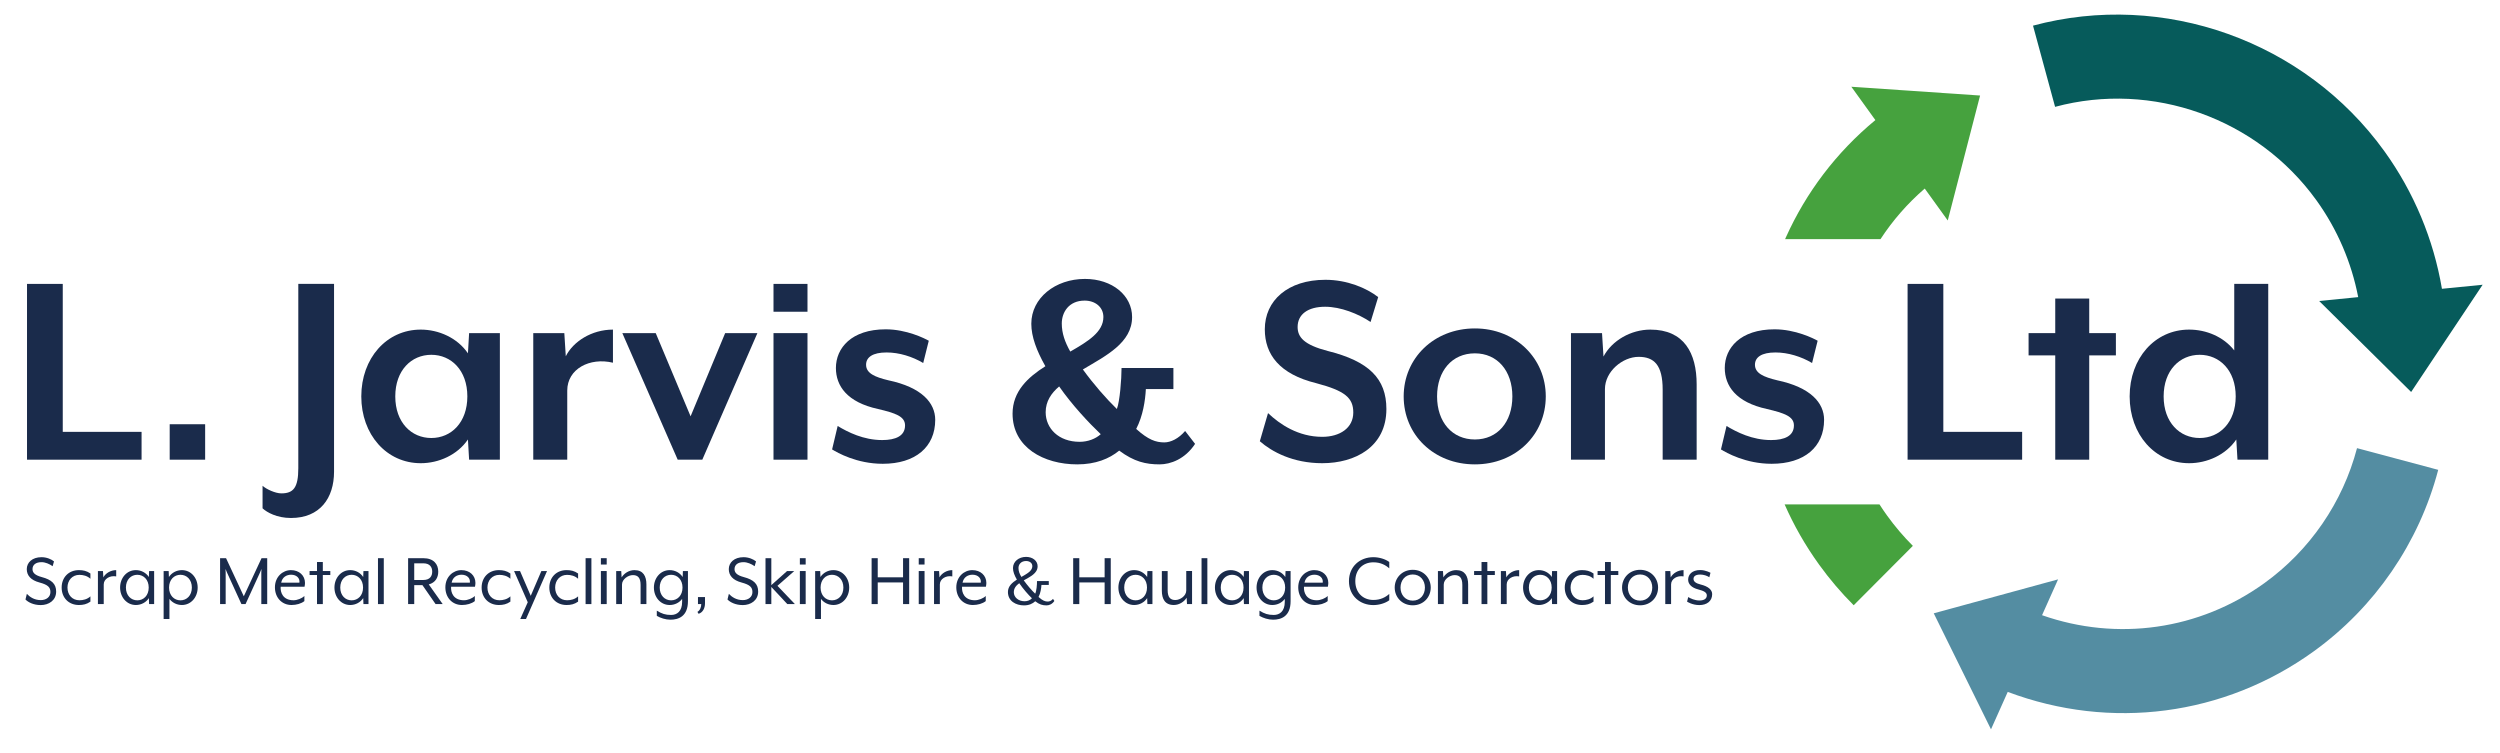<?xml version="1.0" encoding="utf-8"?>
<!-- Generator: Adobe Illustrator 15.1.0, SVG Export Plug-In . SVG Version: 6.00 Build 0)  -->
<!DOCTYPE svg PUBLIC "-//W3C//DTD SVG 1.1//EN" "http://www.w3.org/Graphics/SVG/1.1/DTD/svg11.dtd">
<svg version="1.1" id="Layer_1" xmlns="http://www.w3.org/2000/svg" xmlns:xlink="http://www.w3.org/1999/xlink" x="0px" y="0px"
	 width="913px" height="275px" viewBox="0 0 913 275" enable-background="new 0 0 913 275" xml:space="preserve">
<g>
	<defs>
		<rect id="SVGID_1_" x="-145" y="-462" width="1200" height="1200"/>
	</defs>
	<clipPath id="SVGID_2_">
		<use xlink:href="#SVGID_1_"  overflow="visible"/>
	</clipPath>
	<path clip-path="url(#SVGID_2_)" fill="#46A23E" d="M651.741,184.201c3.343,7.602,7.528,14.969,12.578,21.973
		c3.811,5.285,8.066,10.289,12.648,14.865l21.609-21.691c-3.411-3.406-6.582-7.135-9.425-11.077
		c-0.965-1.339-1.889-2.695-2.769-4.068"/>
	<polygon clip-path="url(#SVGID_2_)" fill="#1A2B4B" points="9.866,167.878 9.866,103.681 22.919,103.681 22.919,157.713 
		51.7,157.713 51.7,167.878 	"/>
	<rect x="61.972" y="154.932" clip-path="url(#SVGID_2_)" fill="#1A2B4B" width="12.947" height="12.946"/>
	<path clip-path="url(#SVGID_2_)" fill="#1A2B4B" d="M106.266,189.17c-5.136,0-8.774-2.033-10.379-3.531V177.4
		c1.391,1.284,4.708,2.781,6.848,2.781c4.386,0,6.206-2.033,6.206-9.201v-67.299h13.053v68.583
		C121.994,181.894,116.858,189.17,106.266,189.17"/>
	<path clip-path="url(#SVGID_2_)" fill="#1A2B4B" d="M171.317,167.878l-0.428-7.383c-3.852,5.671-10.699,8.666-17.226,8.666
		c-12.518,0-21.72-10.485-21.72-24.395s9.202-24.395,21.72-24.395c6.527,0,13.374,2.995,17.226,8.666l0.428-7.382h11.235v46.222
		H171.317z M157.515,129.573c-7.276,0-13.16,5.671-13.16,15.193s5.884,15.193,13.16,15.193c7.275,0,13.16-5.671,13.16-15.193
		S164.79,129.573,157.515,129.573"/>
	<path clip-path="url(#SVGID_2_)" fill="#1A2B4B" d="M207.16,142.627v25.251h-12.412v-46.222h11.342l0.535,8.452
		c2.675-5.349,9.415-9.736,17.226-9.736v12.09C215.398,130.429,207.16,134.709,207.16,142.627"/>
	<polygon clip-path="url(#SVGID_2_)" fill="#1A2B4B" points="256.483,167.878 247.496,167.878 227.274,121.656 239.471,121.656 
		252.203,152.042 264.828,121.656 276.599,121.656 	"/>
	<path clip-path="url(#SVGID_2_)" fill="#1A2B4B" d="M282.482,103.681h12.412v10.165h-12.412V103.681z M282.482,121.656h12.412
		v46.222h-12.412V121.656z"/>
	<path clip-path="url(#SVGID_2_)" fill="#1A2B4B" d="M322.391,169.376c-9.522,0-16.584-4.066-18.51-5.243l2.033-8.56
		c3.745,2.247,9.415,5.136,16.263,5.136c4.922,0,8.345-1.498,8.345-5.35c0-3.317-3.53-4.494-9.843-5.992
		c-11.341-2.461-15.407-8.452-15.407-14.979c0-7.276,5.671-14.123,18.189-14.123c7.597,0,14.23,3.317,15.728,4.173l-2.033,8.131
		c-3.959-2.354-8.773-3.852-13.374-3.852c-5.029,0-7.49,1.712-7.49,4.494c0,3.103,3.21,4.494,8.132,5.671
		c12.197,2.568,17.119,8.239,17.119,14.444C341.542,163.277,334.267,169.376,322.391,169.376"/>
	<path clip-path="url(#SVGID_2_)" fill="#1A2B4B" d="M423.499,169.59c-5.03,0-9.309-0.963-14.766-5.029
		c-3.638,2.996-8.666,5.029-15.3,5.029c-12.304,0-23.645-6.207-23.645-18.511c0-8.131,5.563-13.267,11.982-17.333
		c-3.209-5.671-5.135-10.807-5.135-15.514c0-9.416,8.774-16.37,19.579-16.37c10.058,0,17.227,6.098,17.227,13.909
		c0,9.415-9.522,14.123-17.976,19.152c3.959,5.457,8.561,10.7,12.413,14.444c1.069-2.675,1.711-10.913,1.711-14.979h18.938v7.705
		h-10.058c-0.214,4.172-1.069,9.843-3.53,14.551c4.387,3.958,7.169,4.922,10.272,4.922c2.353,0,5.242-1.392,7.596-4.173l3.638,4.707
		C432.807,167.664,427.458,169.59,423.499,169.59 M386.799,141.129c-2.888,2.461-4.921,5.457-4.921,9.416
		c0,5.885,4.708,10.806,12.411,10.806c2.996,0,5.778-1.069,7.704-2.781C397.499,154.289,391.507,147.87,386.799,141.129
		 M396.108,109.779c-5.777,0-8.346,4.28-8.346,8.346c0,3.637,1.177,6.847,3.103,10.271c6.527-3.745,12.091-7.169,12.091-12.625
		C402.956,112.133,399.96,109.779,396.108,109.779"/>
	<path clip-path="url(#SVGID_2_)" fill="#1A2B4B" d="M482.879,169.161c-10.699,0-18.404-4.172-22.791-8.024l2.996-10.271
		c4.279,4.066,11.021,8.667,19.795,8.667c6.42,0,11.34-3.21,11.34-8.881c0-5.35-2.994-7.917-13.48-10.699
		c-13.48-3.317-18.83-10.486-18.83-19.687c0-10.486,8.344-18.083,22.146-18.083c7.918,0,14.98,2.997,19.26,6.313l-2.781,9.095
		c-4.494-2.996-10.914-5.563-16.586-5.563c-6.312,0-10.057,2.782-10.057,7.383c0,3.745,2.354,6.526,11.021,8.773
		c14.979,3.745,21.398,10.058,21.398,21.185C506.311,163.17,494.969,169.161,482.879,169.161"/>
	<path clip-path="url(#SVGID_2_)" fill="#1A2B4B" d="M538.623,169.59c-14.98,0-26-10.807-26-24.823c0-13.909,11.02-24.823,26-24.823
		c14.871,0,25.893,10.914,25.893,24.823C564.516,158.783,553.494,169.59,538.623,169.59 M538.623,129.039
		c-8.346,0-13.803,6.419-13.803,15.728c0,9.416,5.564,15.729,13.803,15.729s13.695-6.313,13.695-15.729
		C552.318,135.458,546.861,129.039,538.623,129.039"/>
	<path clip-path="url(#SVGID_2_)" fill="#1A2B4B" d="M607.205,167.878v-25.572c0-8.988-3.102-11.984-8.773-11.984
		c-5.885,0-12.305,5.35-12.305,11.77v25.786h-12.41v-46.222h11.342l0.533,8.559c3.104-5.884,10.059-9.843,17.119-9.843
		c12.305,0,16.906,8.56,16.906,20.008v27.498H607.205z"/>
	<path clip-path="url(#SVGID_2_)" fill="#1A2B4B" d="M647.006,169.376c-9.521,0-16.584-4.066-18.51-5.243l2.033-8.56
		c3.746,2.247,9.416,5.136,16.264,5.136c4.922,0,8.346-1.498,8.346-5.35c0-3.317-3.531-4.494-9.844-5.992
		c-11.342-2.461-15.408-8.452-15.408-14.979c0-7.276,5.672-14.123,18.189-14.123c7.598,0,14.23,3.317,15.729,4.173l-2.033,8.131
		c-3.959-2.354-8.773-3.852-13.373-3.852c-5.029,0-7.49,1.712-7.49,4.494c0,3.103,3.209,4.494,8.131,5.671
		c12.197,2.568,17.119,8.239,17.119,14.444C666.158,163.277,658.883,169.376,647.006,169.376"/>
	<polygon clip-path="url(#SVGID_2_)" fill="#1A2B4B" points="696.65,167.878 696.65,103.681 709.703,103.681 709.703,157.713 
		738.484,157.713 738.484,167.878 	"/>
	<polygon clip-path="url(#SVGID_2_)" fill="#1A2B4B" points="762.986,129.787 762.986,167.878 750.576,167.878 750.576,129.787 
		740.838,129.787 740.838,121.656 750.576,121.656 750.576,109.03 762.986,109.03 762.986,121.656 772.723,121.656 772.723,129.787 
			"/>
	<path clip-path="url(#SVGID_2_)" fill="#1A2B4B" d="M817.125,167.878l-0.428-7.383c-3.854,5.671-10.701,8.666-17.227,8.666
		c-12.52,0-21.721-10.485-21.721-24.395s9.201-24.395,21.721-24.395c6.205,0,12.518,2.567,16.477,7.596V103.68h12.412v64.198
		H817.125z M803.322,129.573c-7.275,0-13.16,5.671-13.16,15.193s5.885,15.193,13.16,15.193s13.16-5.671,13.16-15.193
		S810.598,129.573,803.322,129.573"/>
	<path clip-path="url(#SVGID_2_)" fill="#1A2B4B" d="M9.302,218.936l0.503-2.067c1.006,1.089,2.682,2.291,5.085,2.291
		c1.983,0,3.52-1.118,3.52-2.934c0-1.704-0.838-2.654-3.967-3.492c-3.157-0.838-4.666-2.543-4.666-4.89
		c0-2.375,1.956-4.358,5.392-4.358c1.928,0,3.632,0.782,4.554,1.537l-0.503,1.76c-1.117-0.811-2.682-1.48-4.051-1.48
		c-2.095,0-3.297,0.978-3.297,2.542c0,1.201,0.755,2.207,3.381,2.906c3.604,0.949,5.253,2.514,5.253,5.28
		c0,3.269-2.739,4.945-5.616,4.945C12.152,220.976,10.224,219.886,9.302,218.936"/>
	<path clip-path="url(#SVGID_2_)" fill="#1A2B4B" d="M22.516,214.577c0-3.771,2.626-6.37,6.287-6.37
		c1.592,0,2.849,0.279,4.218,1.229v1.928c-1.145-1.062-2.626-1.425-4.023-1.425c-2.598,0-4.358,1.983-4.358,4.638
		c0,2.71,1.76,4.638,4.358,4.638c1.397,0,2.878-0.363,4.023-1.425v1.928c-1.369,0.95-2.626,1.229-4.218,1.229
		C25.142,220.947,22.516,218.348,22.516,214.577"/>
	<path clip-path="url(#SVGID_2_)" fill="#1A2B4B" d="M35.759,208.542h1.844l0.139,2.319c0.783-1.48,2.655-2.654,4.694-2.654v2.291
		c-2.291-0.419-4.554,0.895-4.554,2.934v7.181h-2.123V208.542z"/>
	<path clip-path="url(#SVGID_2_)" fill="#1A2B4B" d="M43.86,214.577c0-3.521,2.43-6.37,5.755-6.37c1.984,0,3.744,0.979,4.75,2.515
		l0.084-2.18h1.843v12.07h-1.843l-0.084-2.181c-1.006,1.538-2.766,2.516-4.75,2.516C46.29,220.947,43.86,218.098,43.86,214.577
		 M54.309,214.577c0-2.905-1.872-4.666-4.163-4.666s-4.163,1.761-4.163,4.666s1.872,4.666,4.163,4.666
		S54.309,217.482,54.309,214.577"/>
	<path clip-path="url(#SVGID_2_)" fill="#1A2B4B" d="M59.756,208.542h1.844l0.084,2.18c1.006-1.536,2.765-2.515,4.749-2.515
		c3.325,0,5.756,2.849,5.756,6.37c0,3.521-2.431,6.37-5.756,6.37c-1.872,0-3.548-0.866-4.554-2.235v7.349h-2.123V208.542z
		 M70.065,214.577c0-2.905-1.872-4.666-4.163-4.666s-4.163,1.761-4.163,4.666s1.872,4.666,4.163,4.666
		S70.065,217.482,70.065,214.577"/>
	<path clip-path="url(#SVGID_2_)" fill="#1A2B4B" d="M80.374,203.849h2.179l6.482,13.914l6.482-13.914h2.067v16.764h-2.151v-11.427
		c0-0.42,0.056-1.369,0.056-1.398c-0.056,0.084-0.419,1.007-0.587,1.398l-5.224,11.427h-1.509l-5.225-11.427
		c-0.195-0.42-0.558-1.314-0.587-1.398c0,0.029,0.057,0.979,0.057,1.398v11.427h-2.04V203.849z"/>
	<path clip-path="url(#SVGID_2_)" fill="#1A2B4B" d="M100.405,214.493c0-3.883,2.878-6.286,5.839-6.286
		c3.018,0,5.141,1.956,5.141,4.694c0,0.419-0.084,0.95-0.168,1.368H102.5c-0.168,2.124,0.838,4.945,4.694,4.945
		c1.369,0,3.045-0.67,3.967-1.564v1.872c-1.145,0.922-2.933,1.425-4.693,1.425C102.918,220.947,100.405,218.237,100.405,214.493
		 M109.345,212.789c0.251-1.62-1.034-2.905-3.017-2.905c-1.705,0-3.269,0.923-3.632,2.905H109.345z"/>
	<polygon clip-path="url(#SVGID_2_)" fill="#1A2B4B" points="115.77,209.995 113.06,209.995 113.06,208.542 115.77,208.542 
		115.77,205.246 117.894,205.246 117.894,208.542 120.631,208.542 120.631,209.995 117.894,209.995 117.894,220.612 115.77,220.612 
			"/>
	<path clip-path="url(#SVGID_2_)" fill="#1A2B4B" d="M122.14,214.577c0-3.521,2.43-6.37,5.755-6.37c1.984,0,3.744,0.979,4.75,2.515
		l0.084-2.18h1.843v12.07h-1.843l-0.084-2.181c-1.006,1.538-2.766,2.516-4.75,2.516C124.569,220.947,122.14,218.098,122.14,214.577
		 M132.588,214.577c0-2.905-1.872-4.666-4.163-4.666s-4.163,1.761-4.163,4.666s1.872,4.666,4.163,4.666
		S132.588,217.482,132.588,214.577"/>
	<rect x="138.036" y="203.849" clip-path="url(#SVGID_2_)" fill="#1A2B4B" width="2.123" height="16.765"/>
	<path clip-path="url(#SVGID_2_)" fill="#1A2B4B" d="M149.042,203.849h5.532c3.828,0,5.476,2.207,5.476,4.917
		c0,2.18-1.061,4.023-3.464,4.666l5.085,7.181h-2.599l-4.805-6.929h-2.99v6.929h-2.235V203.849z M154.574,211.812
		c2.515,0,3.269-1.509,3.269-3.046c0-1.536-0.754-3.045-3.269-3.045h-3.297v6.091H154.574z"/>
	<path clip-path="url(#SVGID_2_)" fill="#1A2B4B" d="M162.648,214.493c0-3.883,2.878-6.286,5.839-6.286
		c3.018,0,5.141,1.956,5.141,4.694c0,0.419-0.084,0.95-0.168,1.368h-8.717c-0.168,2.124,0.838,4.945,4.694,4.945
		c1.369,0,3.045-0.67,3.967-1.564v1.872c-1.145,0.922-2.933,1.425-4.693,1.425C165.162,220.947,162.648,218.237,162.648,214.493
		 M171.588,212.789c0.251-1.62-1.034-2.905-3.017-2.905c-1.705,0-3.269,0.923-3.632,2.905H171.588z"/>
	<path clip-path="url(#SVGID_2_)" fill="#1A2B4B" d="M175.89,214.577c0-3.771,2.626-6.37,6.287-6.37
		c1.592,0,2.849,0.279,4.218,1.229v1.928c-1.145-1.062-2.626-1.425-4.023-1.425c-2.598,0-4.358,1.983-4.358,4.638
		c0,2.71,1.76,4.638,4.358,4.638c1.397,0,2.878-0.363,4.023-1.425v1.928c-1.369,0.95-2.626,1.229-4.218,1.229
		C178.516,220.947,175.89,218.348,175.89,214.577"/>
	<polygon clip-path="url(#SVGID_2_)" fill="#1A2B4B" points="192.736,219.941 187.735,208.542 189.914,208.542 193.825,217.595 
		197.709,208.542 199.777,208.542 192.093,226.061 189.998,226.061 	"/>
	<path clip-path="url(#SVGID_2_)" fill="#1A2B4B" d="M200.614,214.577c0-3.771,2.626-6.37,6.287-6.37
		c1.592,0,2.849,0.279,4.218,1.229v1.928c-1.145-1.062-2.626-1.425-4.023-1.425c-2.598,0-4.358,1.983-4.358,4.638
		c0,2.71,1.76,4.638,4.358,4.638c1.397,0,2.878-0.363,4.023-1.425v1.928c-1.369,0.95-2.626,1.229-4.218,1.229
		C203.24,220.947,200.614,218.348,200.614,214.577"/>
	<rect x="213.857" y="203.849" clip-path="url(#SVGID_2_)" fill="#1A2B4B" width="2.123" height="16.765"/>
	<path clip-path="url(#SVGID_2_)" fill="#1A2B4B" d="M219.444,203.849h2.123v2.319h-2.123V203.849z M219.444,208.542h2.123v12.07
		h-2.123V208.542z"/>
	<path clip-path="url(#SVGID_2_)" fill="#1A2B4B" d="M225.032,208.542h1.844l0.139,2.319c0.894-1.453,2.655-2.654,4.694-2.654
		c3.213,0,4.359,2.235,4.359,5.225v7.181h-2.124v-6.985c0-2.71-1.061-3.604-2.822-3.604c-1.732,0-3.967,1.509-3.967,3.464v7.125
		h-2.123V208.542z"/>
	<path clip-path="url(#SVGID_2_)" fill="#1A2B4B" d="M239.865,224.915v-1.899c1.845,1.117,3.102,1.563,5.225,1.563
		c2.096,0,4.023-1.257,4.023-4.806v-1.062c-1.006,1.369-2.682,2.235-4.554,2.235c-3.325,0-5.755-2.85-5.755-6.37
		c0-3.521,2.43-6.37,5.755-6.37c1.984,0,3.744,0.979,4.75,2.515l0.084-2.18h1.843v11.009c0,5.587-3.492,6.761-6.398,6.761
		C243.05,226.312,241.208,225.697,239.865,224.915 M249.253,214.577c0-2.905-1.872-4.666-4.163-4.666s-4.163,1.761-4.163,4.666
		s1.872,4.666,4.163,4.666S249.253,217.482,249.253,214.577"/>
	<path clip-path="url(#SVGID_2_)" fill="#1A2B4B" d="M254.701,223.462c0.95-0.531,1.396-1.76,1.396-2.85h-1.201v-2.57h2.571v2.263
		c0,1.899-0.867,3.408-2.347,3.855L254.701,223.462z"/>
	<path clip-path="url(#SVGID_2_)" fill="#1A2B4B" d="M265.679,218.936l0.503-2.067c1.006,1.089,2.682,2.291,5.085,2.291
		c1.983,0,3.52-1.118,3.52-2.934c0-1.704-0.838-2.654-3.967-3.492c-3.157-0.838-4.666-2.543-4.666-4.89
		c0-2.375,1.956-4.358,5.392-4.358c1.928,0,3.632,0.782,4.554,1.537l-0.503,1.76c-1.117-0.811-2.682-1.48-4.051-1.48
		c-2.095,0-3.297,0.978-3.297,2.542c0,1.201,0.755,2.207,3.381,2.906c3.604,0.949,5.253,2.514,5.253,5.28
		c0,3.269-2.739,4.945-5.616,4.945C268.529,220.976,266.601,219.886,265.679,218.936"/>
	<polygon clip-path="url(#SVGID_2_)" fill="#1A2B4B" points="279.564,203.849 281.688,203.849 281.688,213.684 287.442,208.542 
		290.069,208.542 283.922,213.935 290.293,220.612 287.526,220.612 281.688,214.354 281.688,220.612 279.564,220.612 	"/>
	<path clip-path="url(#SVGID_2_)" fill="#1A2B4B" d="M292.108,203.849h2.123v2.319h-2.123V203.849z M292.108,208.542h2.123v12.07
		h-2.123V208.542z"/>
	<path clip-path="url(#SVGID_2_)" fill="#1A2B4B" d="M297.695,208.542h1.844l0.084,2.18c1.006-1.536,2.765-2.515,4.749-2.515
		c3.325,0,5.756,2.849,5.756,6.37c0,3.521-2.431,6.37-5.756,6.37c-1.872,0-3.548-0.866-4.554-2.235v7.349h-2.123V208.542z
		 M308.004,214.577c0-2.905-1.872-4.666-4.163-4.666s-4.163,1.761-4.163,4.666s1.872,4.666,4.163,4.666
		S308.004,217.482,308.004,214.577"/>
	<polygon clip-path="url(#SVGID_2_)" fill="#1A2B4B" points="318.312,203.849 320.547,203.849 320.547,210.833 329.795,210.833 
		329.795,203.849 332.03,203.849 332.03,220.612 329.795,220.612 329.795,212.705 320.547,212.705 320.547,220.612 318.312,220.612 
			"/>
	<path clip-path="url(#SVGID_2_)" fill="#1A2B4B" d="M335.522,203.849h2.123v2.319h-2.123V203.849z M335.522,208.542h2.123v12.07
		h-2.123V208.542z"/>
	<path clip-path="url(#SVGID_2_)" fill="#1A2B4B" d="M341.11,208.542h1.844l0.139,2.319c0.783-1.48,2.655-2.654,4.694-2.654v2.291
		c-2.291-0.419-4.554,0.895-4.554,2.934v7.181h-2.123V208.542z"/>
	<path clip-path="url(#SVGID_2_)" fill="#1A2B4B" d="M349.239,214.493c0-3.883,2.878-6.286,5.839-6.286
		c3.017,0,5.141,1.956,5.141,4.694c0,0.419-0.084,0.95-0.168,1.368h-8.717c-0.168,2.124,0.838,4.945,4.694,4.945
		c1.369,0,3.046-0.67,3.967-1.564v1.872c-1.145,0.922-2.933,1.425-4.694,1.425C351.753,220.947,349.239,218.237,349.239,214.493
		 M358.179,212.789c0.252-1.62-1.033-2.905-3.018-2.905c-1.704,0-3.268,0.923-3.631,2.905H358.179z"/>
	<path clip-path="url(#SVGID_2_)" fill="#1A2B4B" d="M368.096,216.197c0-2.067,1.509-3.408,3.268-4.525
		c-0.893-1.537-1.424-2.906-1.424-4.219c0-2.375,2.124-4.079,4.777-4.079c2.431,0,4.219,1.452,4.219,3.408
		c0,2.626-2.682,3.8-5.057,5.169c1.314,1.815,2.822,3.576,4.163,4.861c0.475-0.866,0.698-3.297,0.671-4.61h4.302v1.425h-2.682
		c-0.084,1.229-0.307,2.962-1.061,4.387c1.508,1.369,2.43,1.677,3.408,1.677c0.531,0,1.341-0.279,1.872-0.979l0.503,0.755
		c-0.755,1.146-1.872,1.62-2.85,1.62c-1.453,0-2.627-0.308-4.135-1.509c-0.95,0.895-2.291,1.509-4.107,1.509
		C371.029,221.087,368.096,219.551,368.096,216.197 M376.868,218.488c-1.312-1.257-3.184-3.38-4.637-5.504
		c-1.146,0.839-1.984,1.845-1.984,3.297c0,1.816,1.62,3.297,3.94,3.297C375.277,219.578,376.282,219.159,376.868,218.488
		 M377.008,206.782c0-1.229-1.033-1.899-2.291-1.899c-1.815,0-2.766,1.229-2.766,2.542c0,1.174,0.392,2.151,1.062,3.269
		C375.08,209.521,377.008,208.486,377.008,206.782"/>
	<polygon clip-path="url(#SVGID_2_)" fill="#1A2B4B" points="391.926,203.849 394.161,203.849 394.161,210.833 403.409,210.833 
		403.409,203.849 405.646,203.849 405.646,220.612 403.409,220.612 403.409,212.705 394.161,212.705 394.161,220.612 
		391.926,220.612 	"/>
	<path clip-path="url(#SVGID_2_)" fill="#1A2B4B" d="M408.438,214.577c0-3.521,2.43-6.37,5.755-6.37c1.983,0,3.744,0.979,4.75,2.515
		l0.083-2.18h1.844v12.07h-1.844l-0.083-2.181c-1.006,1.538-2.767,2.516-4.75,2.516
		C410.868,220.947,408.438,218.098,408.438,214.577 M418.886,214.577c0-2.905-1.871-4.666-4.162-4.666s-4.163,1.761-4.163,4.666
		s1.872,4.666,4.163,4.666S418.886,217.482,418.886,214.577"/>
	<path clip-path="url(#SVGID_2_)" fill="#1A2B4B" d="M424.305,215.723v-7.181h2.123v6.985c0,2.71,1.063,3.604,2.822,3.604
		c1.733,0,3.968-1.508,3.968-3.464v-7.125h2.123v12.07h-1.844l-0.139-2.319c-0.896,1.453-2.683,2.654-4.695,2.654
		C425.451,220.947,424.305,218.712,424.305,215.723"/>
	<rect x="438.805" y="203.849" clip-path="url(#SVGID_2_)" fill="#1A2B4B" width="2.123" height="16.765"/>
	<path clip-path="url(#SVGID_2_)" fill="#1A2B4B" d="M443.695,214.577c0-3.521,2.43-6.37,5.755-6.37c1.983,0,3.744,0.979,4.75,2.515
		l0.084-2.18h1.843v12.07h-1.843l-0.084-2.181c-1.006,1.538-2.767,2.516-4.75,2.516
		C446.125,220.947,443.695,218.098,443.695,214.577 M454.143,214.577c0-2.905-1.871-4.666-4.162-4.666s-4.163,1.761-4.163,4.666
		s1.872,4.666,4.163,4.666S454.143,217.482,454.143,214.577"/>
	<path clip-path="url(#SVGID_2_)" fill="#1A2B4B" d="M459.953,224.915v-1.899c1.844,1.117,3.102,1.563,5.225,1.563
		c2.096,0,4.023-1.257,4.023-4.806v-1.062c-1.007,1.369-2.682,2.235-4.555,2.235c-3.324,0-5.754-2.85-5.754-6.37
		c0-3.521,2.43-6.37,5.754-6.37c1.984,0,3.744,0.979,4.75,2.515l0.084-2.18h1.844v11.009c0,5.587-3.492,6.761-6.398,6.761
		C463.139,226.312,461.295,225.697,459.953,224.915 M469.34,214.577c0-2.905-1.871-4.666-4.162-4.666s-4.162,1.761-4.162,4.666
		s1.871,4.666,4.162,4.666S469.34,217.482,469.34,214.577"/>
	<path clip-path="url(#SVGID_2_)" fill="#1A2B4B" d="M474.117,214.493c0-3.883,2.877-6.286,5.84-6.286
		c3.016,0,5.141,1.956,5.141,4.694c0,0.419-0.084,0.95-0.168,1.368h-8.717c-0.168,2.124,0.838,4.945,4.693,4.945
		c1.369,0,3.045-0.67,3.967-1.564v1.872c-1.145,0.922-2.934,1.425-4.693,1.425C476.631,220.947,474.117,218.237,474.117,214.493
		 M483.057,212.789c0.252-1.62-1.033-2.905-3.018-2.905c-1.703,0-3.268,0.923-3.631,2.905H483.057z"/>
	<path clip-path="url(#SVGID_2_)" fill="#1A2B4B" d="M492.639,212.23c0-5.42,4.08-8.745,8.912-8.745
		c2.123,0,4.414,0.698,5.812,1.761v2.318c-1.369-1.229-3.213-2.207-5.812-2.207c-3.855,0-6.594,2.684-6.594,6.873
		c0,4.163,2.738,6.873,6.594,6.873c2.6,0,4.443-0.977,5.812-2.207v2.318c-1.398,1.062-3.689,1.761-5.812,1.761
		C496.719,220.976,492.639,217.65,492.639,212.23"/>
	<path clip-path="url(#SVGID_2_)" fill="#1A2B4B" d="M509.346,214.577c0-3.521,2.682-6.481,6.594-6.481
		c3.883,0,6.566,2.96,6.566,6.481c0,3.549-2.684,6.481-6.566,6.481C512.027,221.059,509.346,218.126,509.346,214.577
		 M520.381,214.577c0-2.626-1.703-4.777-4.441-4.777c-2.766,0-4.471,2.151-4.471,4.777c0,2.654,1.732,4.777,4.471,4.777
		S520.381,217.231,520.381,214.577"/>
	<path clip-path="url(#SVGID_2_)" fill="#1A2B4B" d="M525.131,208.542h1.844l0.139,2.319c0.895-1.453,2.654-2.654,4.693-2.654
		c3.213,0,4.359,2.235,4.359,5.225v7.181h-2.123v-6.985c0-2.71-1.062-3.604-2.822-3.604c-1.732,0-3.967,1.509-3.967,3.464v7.125
		h-2.123V208.542z"/>
	<polygon clip-path="url(#SVGID_2_)" fill="#1A2B4B" points="541.055,209.995 538.344,209.995 538.344,208.542 541.055,208.542 
		541.055,205.246 543.178,205.246 543.178,208.542 545.916,208.542 545.916,209.995 543.178,209.995 543.178,220.612 
		541.055,220.612 	"/>
	<path clip-path="url(#SVGID_2_)" fill="#1A2B4B" d="M548.123,208.542h1.844l0.139,2.319c0.783-1.48,2.654-2.654,4.693-2.654v2.291
		c-2.291-0.419-4.553,0.895-4.553,2.934v7.181h-2.123V208.542z"/>
	<path clip-path="url(#SVGID_2_)" fill="#1A2B4B" d="M556.225,214.577c0-3.521,2.43-6.37,5.754-6.37c1.984,0,3.744,0.979,4.75,2.515
		l0.084-2.18h1.844v12.07h-1.844l-0.084-2.181c-1.006,1.538-2.766,2.516-4.75,2.516
		C558.654,220.947,556.225,218.098,556.225,214.577 M566.672,214.577c0-2.905-1.871-4.666-4.162-4.666s-4.162,1.761-4.162,4.666
		s1.871,4.666,4.162,4.666S566.672,217.482,566.672,214.577"/>
	<path clip-path="url(#SVGID_2_)" fill="#1A2B4B" d="M571.449,214.577c0-3.771,2.625-6.37,6.285-6.37
		c1.594,0,2.85,0.279,4.219,1.229v1.928c-1.145-1.062-2.625-1.425-4.021-1.425c-2.6,0-4.359,1.983-4.359,4.638
		c0,2.71,1.76,4.638,4.359,4.638c1.396,0,2.877-0.363,4.021-1.425v1.928c-1.369,0.95-2.625,1.229-4.219,1.229
		C574.074,220.947,571.449,218.348,571.449,214.577"/>
	<polygon clip-path="url(#SVGID_2_)" fill="#1A2B4B" points="586.143,209.995 583.434,209.995 583.434,208.542 586.143,208.542 
		586.143,205.246 588.268,205.246 588.268,208.542 591.004,208.542 591.004,209.995 588.268,209.995 588.268,220.612 
		586.143,220.612 	"/>
	<path clip-path="url(#SVGID_2_)" fill="#1A2B4B" d="M592.373,214.577c0-3.521,2.682-6.481,6.594-6.481
		c3.883,0,6.566,2.96,6.566,6.481c0,3.549-2.684,6.481-6.566,6.481C595.055,221.059,592.373,218.126,592.373,214.577
		 M603.408,214.577c0-2.626-1.703-4.777-4.441-4.777c-2.766,0-4.471,2.151-4.471,4.777c0,2.654,1.732,4.777,4.471,4.777
		S603.408,217.231,603.408,214.577"/>
	<path clip-path="url(#SVGID_2_)" fill="#1A2B4B" d="M608.158,208.542h1.844l0.139,2.319c0.783-1.48,2.654-2.654,4.693-2.654v2.291
		c-2.291-0.419-4.553,0.895-4.553,2.934v7.181h-2.123V208.542z"/>
	<path clip-path="url(#SVGID_2_)" fill="#1A2B4B" d="M616.119,219.718l0.42-1.676c0.809,0.503,2.373,1.257,4.105,1.257
		c1.51,0,2.684-0.53,2.684-1.872c0-1.062-1.09-1.647-3.074-2.151c-2.571-0.643-3.744-2.012-3.744-3.576
		c0-1.899,1.453-3.52,4.414-3.52c2.012,0,3.744,1.006,3.744,1.006l-0.418,1.62c-0.838-0.559-2.123-0.978-3.326-0.978
		c-1.648,0-2.457,0.614-2.457,1.592c0,1.034,1.006,1.648,2.598,2.04c2.766,0.67,4.219,1.928,4.219,3.521
		c0,2.542-1.928,3.995-4.693,3.995C617.99,220.976,616.119,219.718,616.119,219.718"/>
	<path clip-path="url(#SVGID_2_)" fill="#065B5B" d="M891.794,105.469c-3.058-18.04-10.24-35.296-21.023-50.252
		c-29.025-40.259-80.59-58.685-128.316-45.851l8.062,29.654c35.489-9.541,73.838,4.165,95.422,34.101
		c7.629,10.581,12.827,22.703,15.275,35.39l-14.254,1.416l33.591,33.225l26.111-39.162L891.794,105.469z"/>
	<path clip-path="url(#SVGID_2_)" fill="#548DA2" d="M826.946,212.962c-23.752,17.125-53.723,21.35-81.188,11.71l5.854-13.09
		l-45.406,12.404l20.905,42.367l6.115-13.672c37.609,14.141,79.023,8.784,111.702-14.777c22.348-16.111,38.51-39.664,45.509-66.317
		l-29.654-7.926C855.58,183.472,843.566,200.979,826.946,212.962"/>
	<path clip-path="url(#SVGID_2_)" fill="#46A23E" d="M686.755,87.335c4.415-6.76,9.813-12.994,16.161-18.473l8.402,11.654
		l11.811-45.629l-47.021-3.207l8.778,12.175c-14.406,11.88-25.359,26.583-32.638,42.736c-0.111,0.247-0.222,0.495-0.332,0.744"/>
</g>
</svg>
